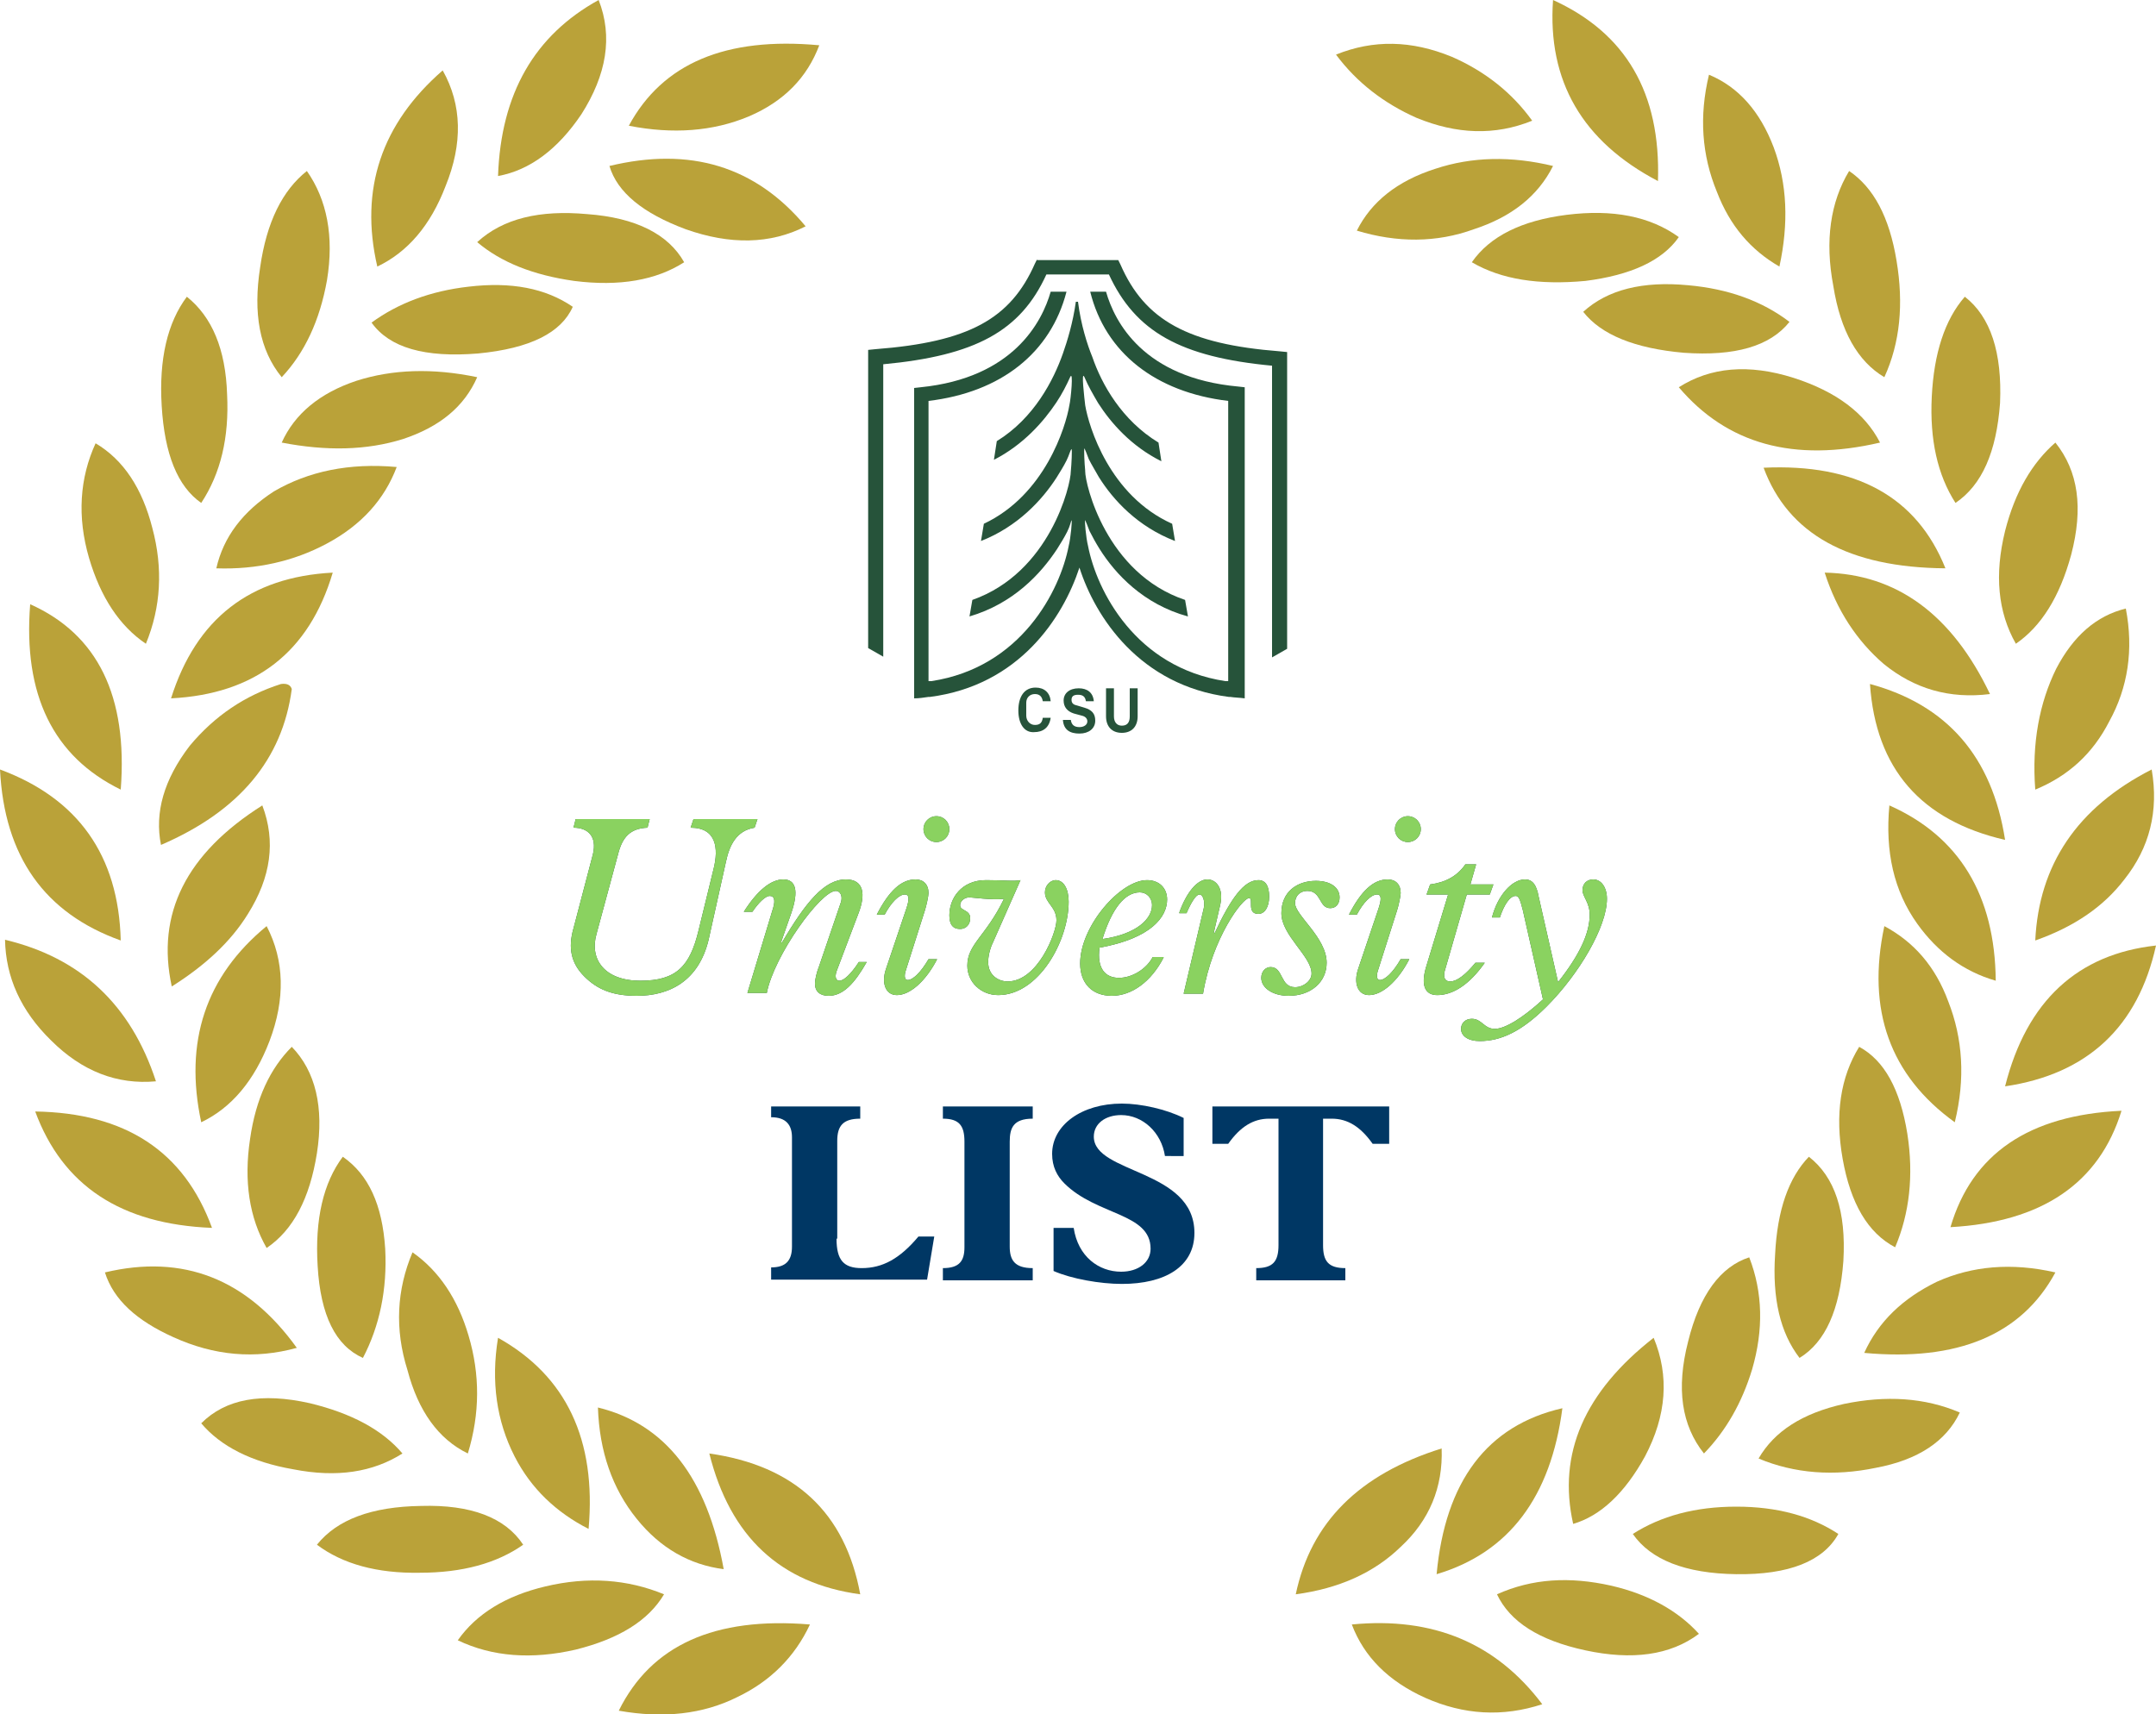 <?xml version="1.0" encoding="utf-8"?>
<!-- Generator: Adobe Illustrator 26.2.1, SVG Export Plug-In . SVG Version: 6.00 Build 0)  -->
<svg version="1.1" id="Layer_1" xmlns="http://www.w3.org/2000/svg" xmlns:xlink="http://www.w3.org/1999/xlink" x="0px" y="0px"
	 viewBox="0 0 300 238.6" style="enable-background:new 0 0 300 238.6;" xml:space="preserve">
<style type="text/css">
	.st0{fill:#BAA239;}
	.st1{fill:#26533A;}
	.st2{fill:#8AD260;}
	.st3{fill:#003764;}
</style>
<g>
	<path class="st0" d="M188.1,226.1c1.7,4.5,5.1,7.9,10.2,10.2c5.4,2.4,10.8,2.7,16.3,0.9C208.2,228.7,199.4,225,188.1,226.1
		L188.1,226.1z"/>
	<path class="st0" d="M208.3,221.9c4.9-2.2,10.1-2.5,15.9-1.2c5.2,1.2,9.3,3.5,12.2,6.7c-4,3-9.3,3.7-15.8,2.3
		C214.1,228.3,210.1,225.7,208.3,221.9L208.3,221.9z"/>
	<path class="st0" d="M227.2,213.5c2.5,3.6,7.3,5.5,14.4,5.6c7.3,0.1,12.1-1.8,14.2-5.6c-3.8-2.5-8.5-3.8-14.2-3.8
		C235.9,209.7,231.1,211,227.2,213.5L227.2,213.5z"/>
	<path class="st0" d="M200.6,201.6c-11.5,3.6-18.2,10.3-20.3,20.3c6-0.8,10.9-3,14.6-6.6C198.9,211.6,200.8,207,200.6,201.6
		L200.6,201.6z"/>
	<path class="st0" d="M199.9,219.1c1.2-12.9,7-20.7,17.5-23.1C215.8,208.3,210,216.1,199.9,219.1L199.9,219.1z"/>
	<path class="st0" d="M244.7,203c5,2.1,10.5,2.5,16.3,1.3c5.9-1.1,9.8-3.7,11.7-7.7c-4.9-2.1-10.3-2.4-16.1-1.2
		C250.8,196.7,246.9,199.2,244.7,203L244.7,203z"/>
	<path class="st0" d="M218.9,212.1c-2.2-9.8,1.6-18.4,11.2-25.9c2.2,5.3,1.8,10.8-1.2,16.5C226.1,207.8,222.7,211,218.9,212.1
		L218.9,212.1z"/>
	<path class="st0" d="M259.4,188.3c13,1.2,21.9-2.5,26.6-11.2c-6.1-1.4-11.6-0.9-16.5,1.3C264.8,180.7,261.4,183.9,259.4,188.3
		L259.4,188.3z"/>
	<path class="st0" d="M237.1,202.3c-3.1-3.9-3.9-9-2.2-15.6c1.6-6.5,4.5-10.4,8.5-11.7c1.9,4.9,2,10.1,0.4,15.6
		C242.4,195.2,240.2,199.1,237.1,202.3L237.1,202.3z"/>
	<path class="st0" d="M251.7,161c-2.8,2.9-4.4,7.4-4.7,13.6c-0.4,6.1,0.7,10.9,3.4,14.4c3.6-2.2,5.6-6.7,6.1-13.5
		C256.9,168.6,255.3,163.8,251.7,161L251.7,161z"/>
	<path class="st0" d="M271.4,170.8c12.7-0.7,20.7-6.1,23.8-16.2C282.3,155.2,274.4,160.6,271.4,170.8L271.4,170.8z"/>
	<path class="st0" d="M263.7,173.6c-3.8-2-6.2-6.1-7.3-12.3c-1.1-6.2-0.3-11.4,2.3-15.6c3.5,1.9,5.7,5.9,6.7,12.1
		C266.3,163.6,265.7,168.9,263.7,173.6L263.7,173.6z"/>
	<path class="st0" d="M279,151.2c11.5-1.7,18.5-8.3,21-19.6C289.1,132.8,282,139.3,279,151.2L279,151.2z"/>
	<path class="st0" d="M272,156.2c-9-6.5-12.3-15.6-9.8-27.3c4.1,2.2,7.1,5.6,8.9,10.5C273.1,144.5,273.5,150.1,272,156.2L272,156.2z
		"/>
	<path class="st0" d="M262.9,112.1c-0.6,6.4,0.6,11.9,3.9,16.5c2.8,3.9,6.4,6.6,10.9,7.9C277.6,124.6,272.6,116.4,262.9,112.1
		L262.9,112.1z"/>
	<path class="st0" d="M283.2,130.9c5.4-1.9,9.5-4.7,12.4-8.5c3.5-4.4,4.8-9.5,3.8-15.3C289,112.4,283.7,120.4,283.2,130.9
		L283.2,130.9z"/>
	<path class="st0" d="M260.2,95.2c10.7,2.9,17,10.1,18.8,21.7C267.3,114.2,261,107,260.2,95.2L260.2,95.2z"/>
	<path class="st0" d="M283.2,109.9c-0.5-6.5,0.6-12.1,2.9-16.8c2.4-4.6,5.6-7.4,9.7-8.4c1.1,5.7,0.3,11-2.3,15.7
		C291.2,104.9,287.8,108,283.2,109.9L283.2,109.9z"/>
	<path class="st0" d="M253.9,79.7c1.7,5.3,4.5,9.5,8.2,12.7c4.3,3.5,9.2,4.9,14.8,4.2C271.6,85.5,263.9,79.9,253.9,79.7L253.9,79.7z
		"/>
	<path class="st0" d="M245.4,65.1c3.4,9.2,11.8,13.9,25.3,14C266.7,69.1,258.2,64.5,245.4,65.1L245.4,65.1z"/>
	<path class="st0" d="M286,61.6c-3.2,2.8-5.6,6.8-7,12.3c-1.5,6.1-1,11.3,1.5,15.7c3.5-2.4,6.1-6.5,7.7-12.4
		C289.9,70.7,289.2,65.6,286,61.6L286,61.6z"/>
	<path class="st0" d="M233.6,53.9c6.7,7.9,16,10.5,28,7.7c-2.1-4.1-6.1-7.1-12-9C243.3,50.6,238,51.1,233.6,53.9L233.6,53.9z"/>
	<path class="st0" d="M273.4,41.3c3.6,2.8,5.2,7.8,4.9,14.8c-0.5,6.8-2.5,11.4-6.2,13.9c-2.5-3.9-3.6-8.8-3.3-14.8
		C269.1,49.2,270.6,44.5,273.4,41.3L273.4,41.3z"/>
	<path class="st0" d="M220.3,43.4c2.5,3.2,7.2,5.1,14,5.7c7.1,0.5,12-0.9,14.7-4.3c-3.8-2.9-8.5-4.6-14.1-5.1
		C228.6,39.1,223.7,40.3,220.3,43.4L220.3,43.4z"/>
	<path class="st0" d="M204.8,36.5c2.5-3.6,6.9-5.8,13.2-6.6c6.4-0.8,11.6,0.2,15.6,3.1c-2.3,3.3-6.7,5.3-13,6.1
		C214.1,39.7,208.9,38.9,204.8,36.5L204.8,36.5z"/>
	<path class="st0" d="M262.2,52.5c-3.7-2.2-6.1-6.4-7.1-12.7c-1.2-6.3-0.4-11.7,2.2-16c3.4,2.3,5.6,6.4,6.6,12.5
		C264.9,42.3,264.4,47.7,262.2,52.5L262.2,52.5z"/>
	<path class="st0" d="M188.8,32.1c5.6,1.7,11.1,1.7,16.3-0.2c5.2-1.7,8.9-4.6,11-8.8c-5.8-1.4-11.3-1.3-16.4,0.4
		C194.4,25.2,190.8,28.1,188.8,32.1L188.8,32.1z"/>
	<path class="st0" d="M247.6,37.1c1.3-6,1.1-11.5-0.8-16.6c-1.9-5-4.9-8.4-9-10.1c-1.4,5.8-1,11.2,1.1,16.3
		C240.7,31.4,243.6,34.8,247.6,37.1L247.6,37.1z"/>
	<path class="st0" d="M213.2,16.8c-2.8-3.9-6.6-6.9-11.2-8.9c-5.6-2.3-10.9-2.4-16.1-0.3c2.9,3.9,6.7,6.8,11.2,8.8
		C202.7,18.7,208,18.9,213.2,16.8L213.2,16.8z"/>
	<path class="st0" d="M230.7,25.2c-10.5-5.5-15.4-13.9-14.6-25.2C226.2,4.6,231.1,12.9,230.7,25.2L230.7,25.2z"/>
</g>
<g>
	<path class="st0" d="M112.7,226.1c-13.3-1.1-22.1,2.9-26.6,12c6.2,1.1,11.7,0.5,16.5-1.9C107.2,234,110.6,230.6,112.7,226.1
		L112.7,226.1z"/>
	<path class="st0" d="M92.4,221.9c-2.2,3.7-6.3,6.2-12.3,7.7c-6.1,1.4-11.6,1-16.4-1.3c2.6-3.7,6.7-6.2,12.2-7.5
		C81.8,219.4,87.3,219.8,92.4,221.9L92.4,221.9z"/>
	<path class="st0" d="M44.1,215c3.6,2.7,8.4,4,14.3,3.9c5.9,0,10.7-1.3,14.4-3.9c-2.5-3.8-7.3-5.6-14.2-5.4
		C51.7,209.7,46.9,211.5,44.1,215L44.1,215z"/>
	<path class="st0" d="M119.7,221.9c-2.1-11.4-9.1-17.9-21-19.6C101.6,213.9,108.6,220.4,119.7,221.9L119.7,221.9z"/>
	<path class="st0" d="M100.7,218.4c-4.7-0.6-8.8-2.9-12.1-7c-3.4-4.2-5.2-9.4-5.4-15.5C92.6,198.2,98.4,205.7,100.7,218.4
		L100.7,218.4z"/>
	<path class="st0" d="M56,202.3c-2.8-3.3-7.1-5.6-12.9-7c-6.7-1.5-11.7-0.6-15.1,2.8c2.7,3.2,7,5.4,12.8,6.4
		C46.9,205.7,51.9,204.9,56,202.3L56,202.3z"/>
	<path class="st0" d="M81.9,212.8c-4.5-2.3-8-5.6-10.3-10.1c-2.5-4.9-3.3-10.4-2.3-16.5C78.8,191.5,83,200.4,81.9,212.8L81.9,212.8z
		"/>
	<path class="st0" d="M41.3,187.6c-6.9-9.6-15.8-13.1-26.7-10.5c1.2,3.8,4.4,6.7,9.5,9C29.8,188.7,35.5,189.2,41.3,187.6L41.3,187.6
		z"/>
	<path class="st0" d="M57.4,174.3c3.7,2.6,6.3,6.5,7.8,11.6c1.6,5.4,1.6,10.8-0.1,16.4c-4.1-2-6.9-5.9-8.4-11.6
		C54.9,185,55.2,179.5,57.4,174.3L57.4,174.3z"/>
	<path class="st0" d="M50.5,189c2.3-4.4,3.4-9.5,3.1-15.2c-0.4-6.1-2.3-10.3-5.9-12.8c-2.7,3.6-3.9,8.7-3.5,15.2
		C44.6,183.1,46.7,187.3,50.5,189L50.5,189z"/>
	<path class="st0" d="M4.9,154.7c3.8,10.3,11.9,15.7,24.6,16.2C25.6,160.2,17.4,154.9,4.9,154.7L4.9,154.7z"/>
	<path class="st0" d="M40.6,145.7c3.3,3.4,4.5,8.4,3.5,14.8c-1,6.3-3.3,10.7-7,13.2c-2.4-4.2-3.2-9.3-2.3-15.2
		C35.6,152.9,37.6,148.7,40.6,145.7L40.6,145.7z"/>
	<path class="st0" d="M21.7,150.5c-3.5-10.7-10.5-17.2-21-19.7c0.1,5.2,2.2,9.9,6.4,14C11.4,149.1,16.3,151,21.7,150.5L21.7,150.5z"
		/>
	<path class="st0" d="M37.1,128.9c2.5,4.8,2.6,10.2,0.4,16c-2.1,5.5-5.3,9.3-9.5,11.3C25.6,145,28.6,135.9,37.1,128.9L37.1,128.9z"
		/>
	<path class="st0" d="M36.5,112.1c1.9,5,1.2,10-2,15.1c-2.4,3.9-6,7.2-10.6,10.1C21.7,127.2,25.9,118.8,36.5,112.1L36.5,112.1z"/>
	<path class="st0" d="M16.8,130.9C6.2,127.1,0.6,119.2,0,107.1C10.8,111.1,16.5,119,16.8,130.9L16.8,130.9z"/>
	<path class="st0" d="M22.4,117.6c10.9-4.7,16.9-11.9,18.2-21.7c-0.2-0.6-0.7-0.8-1.5-0.7c-5,1.6-9.2,4.4-12.7,8.6
		C22.8,108.5,21.5,113.1,22.4,117.6L22.4,117.6z"/>
	<path class="st0" d="M16.8,109.9c1-13-3.2-21.6-12.6-25.8C3.2,96.7,7.4,105.3,16.8,109.9L16.8,109.9z"/>
	<path class="st0" d="M46.3,79.7C43,90.8,35.5,96.6,23.8,97.2C27.3,86.1,34.8,80.3,46.3,79.7L46.3,79.7z"/>
	<path class="st0" d="M30.1,79.1c5.6,0.2,10.8-1,15.3-3.4c4.9-2.6,8.1-6.2,9.8-10.7c-6.6-0.6-12.3,0.6-17.1,3.4
		C33.8,71.2,31.1,74.7,30.1,79.1L30.1,79.1z"/>
	<path class="st0" d="M20.3,89.6c-3.7-2.5-6.3-6.5-7.9-11.9c-1.7-5.8-1.3-11.2,0.9-16c3.9,2.3,6.5,6.3,7.9,11.8
		C22.7,79.1,22.4,84.5,20.3,89.6L20.3,89.6z"/>
	<path class="st0" d="M39.2,61.6c6.2,1.2,11.8,1.1,16.9-0.5c5.1-1.7,8.5-4.5,10.3-8.6c-6.2-1.3-11.8-1.1-16.8,0.5
		C44.5,54.7,41,57.6,39.2,61.6L39.2,61.6z"/>
	<path class="st0" d="M28,70c-3.3-2.3-5.1-6.8-5.5-13.5C22.1,50,23.3,44.9,26,41.3c3.5,2.8,5.4,7.3,5.6,13.6
		C31.9,60.9,30.7,65.9,28,70L28,70z"/>
	<path class="st0" d="M79.7,42.7c-3.8-2.6-8.6-3.5-14.5-2.8c-5.3,0.6-9.8,2.3-13.5,5c2.5,3.5,7.4,4.9,14.8,4.3
		C73.8,48.5,78.1,46.3,79.7,42.7L79.7,42.7z"/>
	<path class="st0" d="M95.2,36.5c-3.9,2.5-9,3.4-15.3,2.6c-5.7-0.8-10.2-2.6-13.5-5.4c3.6-3.3,8.7-4.5,15.3-3.9
		C88.5,30.3,93,32.6,95.2,36.5L95.2,36.5z"/>
	<path class="st0" d="M42.7,23.8c2.8,4,3.8,9.1,2.8,15.2c-1,5.6-3.1,10.1-6.3,13.5c-3.1-3.8-4-8.9-3-15.3
		C37.1,30.9,39.3,26.5,42.7,23.8L42.7,23.8z"/>
	<path class="st0" d="M112.1,31.5c-7-8.4-16.1-11.1-27.3-8.4c1.1,3.7,4.7,6.6,10.6,8.8C101.6,34.1,107.2,34,112.1,31.5L112.1,31.5z"
		/>
	<path class="st0" d="M61.6,9.8c-8.5,7.4-11.6,16.5-9.1,27.3c4.2-2,7.4-5.7,9.5-11.2C64.4,20,64.3,14.6,61.6,9.8L61.6,9.8z"/>
	<path class="st0" d="M114,6.3c-13-1.2-21.8,2.5-26.5,11.2c6.1,1.2,11.7,0.8,16.7-1.3C109.1,14.1,112.3,10.8,114,6.3L114,6.3z"/>
	<path class="st0" d="M83.3,0c2,5.1,1.1,10.4-2.4,15.9c-3.3,4.9-7.2,7.8-11.6,8.6C69.7,13,74.4,4.9,83.3,0z"/>
</g>
<g>
	<g>
		<path class="st1" d="M153.9,40.6h-2.2c2.1,8.5,9.1,14,19.2,15.2v33.4h0v5.6c-0.1,0-0.1,0-0.2,0l-0.2,0
			c-12.5-1.9-17.9-12.6-19.1-18.8l0,0c-0.3-1.2-0.5-3.6-0.4-3.6c0.1,0.2,0.3,0.7,0.6,1.5c0.4,0.8,0.9,1.7,1.4,2.5
			c2.2,3.5,6.1,7.7,12.3,9.4l-0.4-2.3c-11-3.7-13.9-16.1-13.9-17.9l0,0h0v-0.1c-0.1-1-0.2-3-0.1-3.1c0.1,0.2,0.3,0.7,0.6,1.5
			c0.4,0.8,0.9,1.6,1.4,2.5c2,3.2,5.4,6.9,10.6,8.9l-0.4-2.4c-8.7-3.9-11.6-13.5-12.1-16.5l0,0c-0.1-0.9-0.6-5-0.1-3.9v0
			c0.5,1.2,1.2,2.4,1.9,3.6c1.8,2.8,4.6,6,8.8,8.1l-0.4-2.6c-5.1-3.1-7.9-8.1-9.2-11.9c-0.7-1.7-1.6-4.5-2-7.7h-0.3
			c-0.4,2.9-1.2,5.5-1.8,7.2c-1.3,3.7-4,9-9.2,12.2l-0.4,2.6c4.1-2.1,6.9-5.3,8.7-8c0.8-1.2,1.4-2.4,1.9-3.5
			c0.5-1.1,0.1,3.1-0.1,3.9l0,0c-0.5,3-3.4,12.5-11.9,16.5l-0.4,2.4c5.1-2,8.5-5.7,10.5-8.8c0.5-0.8,1-1.6,1.4-2.4
			c0.4-0.8,0.5-1.4,0.7-1.6c0.1,0,0,2.1-0.1,3.1v0h0c0,1.9-2.9,14.1-13.7,17.9l-0.4,2.3c6.1-1.8,9.9-5.9,12.2-9.4
			c0.5-0.8,1-1.6,1.4-2.4c0.4-0.8,0.5-1.4,0.6-1.6c0.1,0-0.1,2.4-0.4,3.6l0,0c-1.2,6.2-6.6,16.9-19.1,18.8l-0.2,0
			c-0.1,0-0.1,0-0.2,0v-5.6h0V55.8c10.1-1.2,17-6.7,19.2-15.2h-2.2c-1.2,4.2-5.2,12-18.1,13.3l-0.9,0.1v35.3v7.9
			c0.7,0,1.3-0.1,2-0.2h0.1h0l0.1,0c12.4-1.6,18.5-11,20.8-18c2.2,6.9,8.4,16.4,20.8,18l0.1,0h0h0.1c0.6,0.1,1.3,0.1,2,0.2v-4.4
			v-3.5V53.9l-0.9-0.1C159.1,52.6,155.1,44.8,153.9,40.6"/>
		<path class="st1" d="M144.3,36.1l-0.3,0.6c-3.4,7.7-9.2,10.9-22.2,11.9l-1,0.1v41.5l2.1,1.2V50.7c12.8-1.2,19.1-4.6,22.7-12.5h8.7
			c3.7,8,10,11.5,22.7,12.7v40.6l2.1-1.2V49l-1-0.1c-12.8-1-18.8-4.3-22.2-12.1l-0.3-0.6H144.3z"/>
	</g>
	<g>
		<path class="st1" d="M141.7,98.9c0-1.9,0.8-3.2,2.4-3.2c1.2,0,2,0.7,2.1,1.9h-1.1c-0.1-0.6-0.4-1-1.1-1c-0.7,0-1.2,0.5-1.2,1.2
			v1.8c0,0.7,0.5,1.3,1.2,1.3c0.7,0,1-0.3,1.1-1h1.1c-0.2,1.4-1.1,2-2.3,2C142.5,102,141.7,100.7,141.7,98.9"/>
		<path class="st1" d="M149.1,97.4c0,0.5,0.3,0.7,0.8,0.8l1,0.3c1,0.3,1.5,0.8,1.5,1.8c0,1.1-0.9,1.8-2.2,1.8
			c-1.3,0-2.2-0.5-2.3-1.9h1.1c0.1,0.7,0.5,1,1.2,1c0.6,0,1.1-0.3,1.1-0.8c0-0.4-0.3-0.7-0.8-0.8l-1.1-0.3c-0.9-0.3-1.4-0.9-1.4-1.8
			c0-1,0.8-1.7,2.1-1.7c1.2,0,2,0.6,2.1,1.8h-1.1c-0.1-0.7-0.5-0.9-1.1-0.9C149.4,96.7,149.1,96.9,149.1,97.4"/>
		<path class="st1" d="M157.2,95.8h1.1v3.9c0,1.4-0.8,2.3-2.2,2.3c-1.4,0-2.2-0.9-2.2-2.3v-3.9h1.1v3.9c0,0.8,0.4,1.3,1.1,1.3
			c0.8,0,1.1-0.5,1.1-1.3V95.8z"/>
	</g>
</g>
<g>
	<g>
		<path class="st1" d="M98.6,130.8c-1.4,5.8-5.5,7.8-10,7.8c-3.4,0-5.5-0.9-7.3-2.7c-1.8-1.8-2.3-3.9-1.5-6.7l2.7-10.3
			c0.6-2.5-0.7-3.7-2.7-3.7l0.3-1.2h10.3l-0.3,1.2c-2.4,0.1-3.5,1.3-4.1,3.7l-3,11.1c-1,3.5,1.1,6.5,6.1,6.5c5,0,6.9-2,8.1-7
			l2.1-8.6c0.7-2.8,0.4-5.7-3.2-5.7l0.4-1.2h8.9l-0.4,1.2c-2.5,0.4-3.5,2.4-4,4.8L98.6,130.8z"/>
		<path class="st1" d="M116.4,135.2c-0.3,0.9,0,1.3,0.4,1.3c0.6,0,1.6-0.9,2.7-2.6h1.1c-1.7,3-3.3,4.7-5.3,4.7
			c-1.2,0-1.9-0.6-1.9-1.7c0-0.5,0.2-1.5,0.6-2.5l3-8.8c0.3-0.9-0.1-1.6-0.7-1.6c-2.1,0-8.6,9-9.6,14.2h-2.7l3.6-11.9
			c0.3-1.1,0.1-1.6-0.5-1.6s-1.6,1-2.4,2.2h-1.2c1.9-3,3.8-4.5,5.5-4.5c1.7,0,2.2,1.5,1.1,4.7l-1.4,4l0.1,0.1
			c3.3-5.6,5.9-8.8,8.9-8.8c2.6,0,2.7,2.2,1.8,4.6L116.4,135.2z"/>
		<path class="st1" d="M126,135.2c-0.2,0.7-0.1,1.2,0.3,1.2c0.7,0,1.8-1,2.9-2.9h1.2c-1.6,3.1-3.8,5-5.6,5c-1.6,0-2.2-1.7-1.5-3.7
			l2.8-8.3c0.4-1.2,0.5-2-0.2-2c-0.8,0-1.9,1.1-2.8,2.8h-1.1c1.7-3.3,3.4-4.9,5.4-4.9c1.1,0,1.8,0.7,1.8,1.9c0,0.4-0.3,1.8-0.5,2.4
			L126,135.2z M130.3,113.6c1,0,1.8,0.8,1.8,1.8s-0.8,1.8-1.8,1.8c-1,0-1.8-0.8-1.8-1.8S129.3,113.6,130.3,113.6z"/>
		<path class="st1" d="M138.2,131.1c-0.5,1-0.7,2.1-0.7,2.8c0,1.9,1.5,2.7,2.7,2.7c4.2,0,6.8-6.8,6.8-8.5c0-1.9-1.6-2.4-1.6-3.9
			c0-0.9,0.7-1.7,1.5-1.7c1.1,0,1.8,1.2,1.8,3c0,5.5-4.2,13-9.8,13c-2.4,0-4.3-1.8-4.3-4.1c0-3,2.6-4.1,5.1-9.3
			c-1.6,0.2-4.5-0.2-4.8-0.2c-0.7,0-1.3,0.5-1.3,1.1c0,0.8,1.4,0.6,1.4,1.8c0,0.9-0.6,1.5-1.4,1.5c-1,0-1.5-0.6-1.5-1.9
			c0-2.4,1.7-4.9,5.1-4.9c2.7,0,3.8,0.2,4.8,0L138.2,131.1z"/>
		<path class="st1" d="M161.9,133.3c-1.7,3.3-4.4,5.3-7.2,5.3c-2.7,0-4.4-1.7-4.4-4.5c0-5.2,5.6-11.6,9.3-11.6
			c1.7,0,2.8,1.1,2.8,2.7c0,2.4-2.2,5.4-9.4,6.7c-0.4,2.9,0.8,4.2,2.7,4.2c1.8,0,3.8-1.2,4.7-2.9H161.9z M158.6,124.2
			c-2.1,0-3.9,2.3-5.2,6.5c4.9-0.7,6.9-2.9,6.9-4.7C160.3,124.9,159.5,124.2,158.6,124.2z"/>
		<path class="st1" d="M164.1,127c1-2.8,2.5-4.6,3.9-4.6c1.2,0,2.3,1.2,1.8,3.5l-0.9,3.9l0.1,0.1c2.3-4.9,4.1-7.4,6.1-7.4
			c1,0,1.5,0.8,1.5,2.3c0,1.4-0.6,2.4-1.5,2.4c-1.7,0-0.6-2.2-1.3-2.2c-0.9,0-5.1,5.5-6.4,13.3h-2.7l2.8-11.9
			c0.2-0.9-0.1-1.9-0.6-1.9s-1.2,1.2-1.8,2.6H164.1z"/>
		<path class="st1" d="M184.6,134c0,2.7-2.2,4.6-5.3,4.6c-2.2,0-3.8-1.1-3.8-2.5c0-0.9,0.6-1.5,1.3-1.5c1.8,0,1.3,2.8,3.4,2.8
			c1.2,0,2.3-0.9,2.3-1.9c0-2.4-4.2-5.3-4.2-8.4c0-3,2.2-4.5,4.8-4.5c2,0,3.3,0.9,3.3,2.3c0,0.9-0.5,1.5-1.3,1.5
			c-1.6,0-1.2-2.4-3.2-2.4c-1,0-1.7,0.7-1.7,1.7C180.2,127.4,184.6,130.5,184.6,134z"/>
		<path class="st1" d="M191.7,135.2c-0.2,0.7-0.1,1.2,0.3,1.2c0.7,0,1.8-1,2.9-2.9h1.2c-1.6,3.1-3.8,5-5.6,5c-1.6,0-2.2-1.7-1.5-3.7
			l2.8-8.3c0.4-1.2,0.5-2-0.2-2c-0.8,0-1.9,1.1-2.8,2.8h-1.1c1.7-3.3,3.4-4.9,5.4-4.9c1.1,0,1.8,0.7,1.8,1.9c0,0.4-0.3,1.8-0.5,2.4
			L191.7,135.2z M195.9,113.6c1,0,1.8,0.8,1.8,1.8s-0.8,1.8-1.8,1.8s-1.8-0.8-1.8-1.8S194.9,113.6,195.9,113.6z"/>
		<path class="st1" d="M201.1,134.9c-0.3,0.9-0.2,1.7,0.7,1.7c0.9,0,2.1-0.9,3.5-2.6h1.3c-2.1,3-4.4,4.5-6.6,4.5
			c-1.7,0-2.3-1.3-1.6-3.8l3.1-10.2h-3l0.5-1.4c2.2-0.3,3.8-1.2,4.9-2.8h1.5l-0.8,2.8h3.2l-0.5,1.4h-3.2L201.1,134.9z"/>
		<path class="st1" d="M211.9,126.7c-0.4-1.6-0.6-2-1-2c-0.8,0-1.6,1.2-2.2,3h-1.1c0.8-3.1,2.8-5.3,4.6-5.3c1,0,1.6,0.7,1.9,2.4
			l2.7,11.9c3-3.8,4.4-6.8,4.4-9.4c0-1.7-1-2.5-1-3.4c0-0.9,0.6-1.5,1.5-1.5c1.1,0,1.9,1.1,1.9,2.7c0,3.9-3.9,10.5-8.4,15
			c-3.5,3.5-6.4,4.8-9.3,4.8c-1.6,0-2.6-0.7-2.6-1.7c0-0.8,0.6-1.4,1.5-1.4c1.4,0,1.7,1.4,3.2,1.4c1.5,0,4.1-1.7,6.7-4.1
			L211.9,126.7z"/>
	</g>
	<g>
		<path class="st2" d="M98.6,130.8c-1.4,5.8-5.5,7.8-10,7.8c-3.4,0-5.5-0.9-7.3-2.7c-1.8-1.8-2.3-3.9-1.5-6.7l2.7-10.3
			c0.6-2.5-0.7-3.7-2.7-3.7l0.3-1.2h10.3l-0.3,1.2c-2.4,0.1-3.5,1.3-4.1,3.7l-3,11.1c-1,3.5,1.1,6.5,6.1,6.5c5,0,6.9-2,8.1-7
			l2.1-8.6c0.7-2.8,0.4-5.7-3.2-5.7l0.4-1.2h8.9l-0.4,1.2c-2.5,0.4-3.5,2.4-4,4.8L98.6,130.8z"/>
		<path class="st2" d="M116.4,135.2c-0.3,0.9,0,1.3,0.4,1.3c0.6,0,1.6-0.9,2.7-2.6h1.1c-1.7,3-3.3,4.7-5.3,4.7
			c-1.2,0-1.9-0.6-1.9-1.7c0-0.5,0.2-1.5,0.6-2.5l3-8.8c0.3-0.9-0.1-1.6-0.7-1.6c-2.1,0-8.6,9-9.6,14.2h-2.7l3.6-11.9
			c0.3-1.1,0.1-1.6-0.5-1.6s-1.6,1-2.4,2.2h-1.2c1.9-3,3.8-4.5,5.5-4.5c1.7,0,2.2,1.5,1.1,4.7l-1.4,4l0.1,0.1
			c3.3-5.6,5.9-8.8,8.9-8.8c2.6,0,2.7,2.2,1.8,4.6L116.4,135.2z"/>
		<path class="st2" d="M126,135.2c-0.2,0.7-0.1,1.2,0.3,1.2c0.7,0,1.8-1,2.9-2.9h1.2c-1.6,3.1-3.8,5-5.6,5c-1.6,0-2.2-1.7-1.5-3.7
			l2.8-8.3c0.4-1.2,0.5-2-0.2-2c-0.8,0-1.9,1.1-2.8,2.8h-1.1c1.7-3.3,3.4-4.9,5.4-4.9c1.1,0,1.8,0.7,1.8,1.9c0,0.4-0.3,1.8-0.5,2.4
			L126,135.2z M130.3,113.6c1,0,1.8,0.8,1.8,1.8s-0.8,1.8-1.8,1.8c-1,0-1.8-0.8-1.8-1.8S129.3,113.6,130.3,113.6z"/>
		<path class="st2" d="M138.2,131.1c-0.5,1-0.7,2.1-0.7,2.8c0,1.9,1.5,2.7,2.7,2.7c4.2,0,6.8-6.8,6.8-8.5c0-1.9-1.6-2.4-1.6-3.9
			c0-0.9,0.7-1.7,1.5-1.7c1.1,0,1.8,1.2,1.8,3c0,5.5-4.2,13-9.8,13c-2.4,0-4.3-1.8-4.3-4.1c0-3,2.6-4.1,5.1-9.3
			c-1.6,0.2-4.5-0.2-4.8-0.2c-0.7,0-1.3,0.5-1.3,1.1c0,0.8,1.4,0.6,1.4,1.8c0,0.9-0.6,1.5-1.4,1.5c-1,0-1.5-0.6-1.5-1.9
			c0-2.4,1.7-4.9,5.1-4.9c2.7,0,3.8,0.2,4.8,0L138.2,131.1z"/>
		<path class="st2" d="M161.9,133.3c-1.7,3.3-4.4,5.3-7.2,5.3c-2.7,0-4.4-1.7-4.4-4.5c0-5.2,5.6-11.6,9.3-11.6
			c1.7,0,2.8,1.1,2.8,2.7c0,2.4-2.2,5.4-9.4,6.7c-0.4,2.9,0.8,4.2,2.7,4.2c1.8,0,3.8-1.2,4.7-2.9H161.9z M158.6,124.2
			c-2.1,0-3.9,2.3-5.2,6.5c4.9-0.7,6.9-2.9,6.9-4.7C160.3,124.9,159.5,124.2,158.6,124.2z"/>
		<path class="st2" d="M164.1,127c1-2.8,2.5-4.6,3.9-4.6c1.2,0,2.3,1.2,1.8,3.5l-0.9,3.9l0.1,0.1c2.3-4.9,4.1-7.4,6.1-7.4
			c1,0,1.5,0.8,1.5,2.3c0,1.4-0.6,2.4-1.5,2.4c-1.7,0-0.6-2.2-1.3-2.2c-0.9,0-5.1,5.5-6.4,13.3h-2.7l2.8-11.9
			c0.2-0.9-0.1-1.9-0.6-1.9s-1.2,1.2-1.8,2.6H164.1z"/>
		<path class="st2" d="M184.6,134c0,2.7-2.2,4.6-5.3,4.6c-2.2,0-3.8-1.1-3.8-2.5c0-0.9,0.6-1.5,1.3-1.5c1.8,0,1.3,2.8,3.4,2.8
			c1.2,0,2.3-0.9,2.3-1.9c0-2.4-4.2-5.3-4.2-8.4c0-3,2.2-4.5,4.8-4.5c2,0,3.3,0.9,3.3,2.3c0,0.9-0.5,1.5-1.3,1.5
			c-1.6,0-1.2-2.4-3.2-2.4c-1,0-1.7,0.7-1.7,1.7C180.2,127.4,184.6,130.5,184.6,134z"/>
		<path class="st2" d="M191.7,135.2c-0.2,0.7-0.1,1.2,0.3,1.2c0.7,0,1.8-1,2.9-2.9h1.2c-1.6,3.1-3.8,5-5.6,5c-1.6,0-2.2-1.7-1.5-3.7
			l2.8-8.3c0.4-1.2,0.5-2-0.2-2c-0.8,0-1.9,1.1-2.8,2.8h-1.1c1.7-3.3,3.4-4.9,5.4-4.9c1.1,0,1.8,0.7,1.8,1.9c0,0.4-0.3,1.8-0.5,2.4
			L191.7,135.2z M195.9,113.6c1,0,1.8,0.8,1.8,1.8s-0.8,1.8-1.8,1.8s-1.8-0.8-1.8-1.8S194.9,113.6,195.9,113.6z"/>
		<path class="st2" d="M201.1,134.9c-0.3,0.9-0.2,1.7,0.7,1.7c0.9,0,2.1-0.9,3.5-2.6h1.3c-2.1,3-4.4,4.5-6.6,4.5
			c-1.7,0-2.3-1.3-1.6-3.8l3.1-10.2h-3l0.5-1.4c2.2-0.3,3.8-1.2,4.9-2.8h1.5l-0.8,2.8h3.2l-0.5,1.4h-3.2L201.1,134.9z"/>
		<path class="st2" d="M211.9,126.7c-0.4-1.6-0.6-2-1-2c-0.8,0-1.6,1.2-2.2,3h-1.1c0.8-3.1,2.8-5.3,4.6-5.3c1,0,1.6,0.7,1.9,2.4
			l2.7,11.9c3-3.8,4.4-6.8,4.4-9.4c0-1.7-1-2.5-1-3.4c0-0.9,0.6-1.5,1.5-1.5c1.1,0,1.9,1.1,1.9,2.7c0,3.9-3.9,10.5-8.4,15
			c-3.5,3.5-6.4,4.8-9.3,4.8c-1.6,0-2.6-0.7-2.6-1.7c0-0.8,0.6-1.4,1.5-1.4c1.4,0,1.7,1.4,3.2,1.4c1.5,0,4.1-1.7,6.7-4.1
			L211.9,126.7z"/>
	</g>
</g>
<g>
	<g>
		<path class="st3" d="M116.4,172.4c0,3,1,4.1,3.5,4.1c2.9,0,5.3-1.3,7.9-4.4h2.2l-1,6h-21.7v-1.7c2,0,2.9-0.9,2.9-2.9v-15.2
			c0-1.7-0.8-2.8-2.9-2.8V154h12.4v1.7c-2.4,0-3.2,1-3.2,3.1V172.4z"/>
		<path class="st3" d="M143.7,178.2h-12.5v-1.7c2.3,0,3-1,3-2.9v-14.7c0-2.2-0.7-3.2-3-3.2V154h12.5v1.7c-2.7,0-3.2,1.3-3.2,3.2
			v14.6c0,1.9,0.7,3,3.2,3V178.2z"/>
		<path class="st3" d="M162.1,160.9c-0.5-3.3-3.1-5.7-6.1-5.7c-2.2,0-3.8,1.2-3.8,3c0,5.2,14,4.5,14,13.4c0,4.7-4.1,7.1-10.1,7.1
			c-3,0-7-0.7-9.5-1.8v-6h2.8c0.6,4,3.5,6.1,6.6,6.1c2.4,0,4.1-1.3,4.1-3.2c0-5-7.5-4.6-12-9.1c-1-1-1.7-2.3-1.7-4.1
			c0-4,4.1-7,9.7-7c2.7,0,6.2,0.8,8.6,2v5.3H162.1z"/>
		<path class="st3" d="M177.8,155.7h-1.2c-2.2,0-4,1.1-5.7,3.5h-2.2V154h24.6v5.2H191c-1.7-2.4-3.5-3.5-5.7-3.5h-1.2v17.6
			c0,2.2,0.7,3.2,3.1,3.2v1.7h-12.4v-1.7c2.3,0,3.1-0.9,3.1-3.2V155.7z"/>
	</g>
</g>
</svg>
